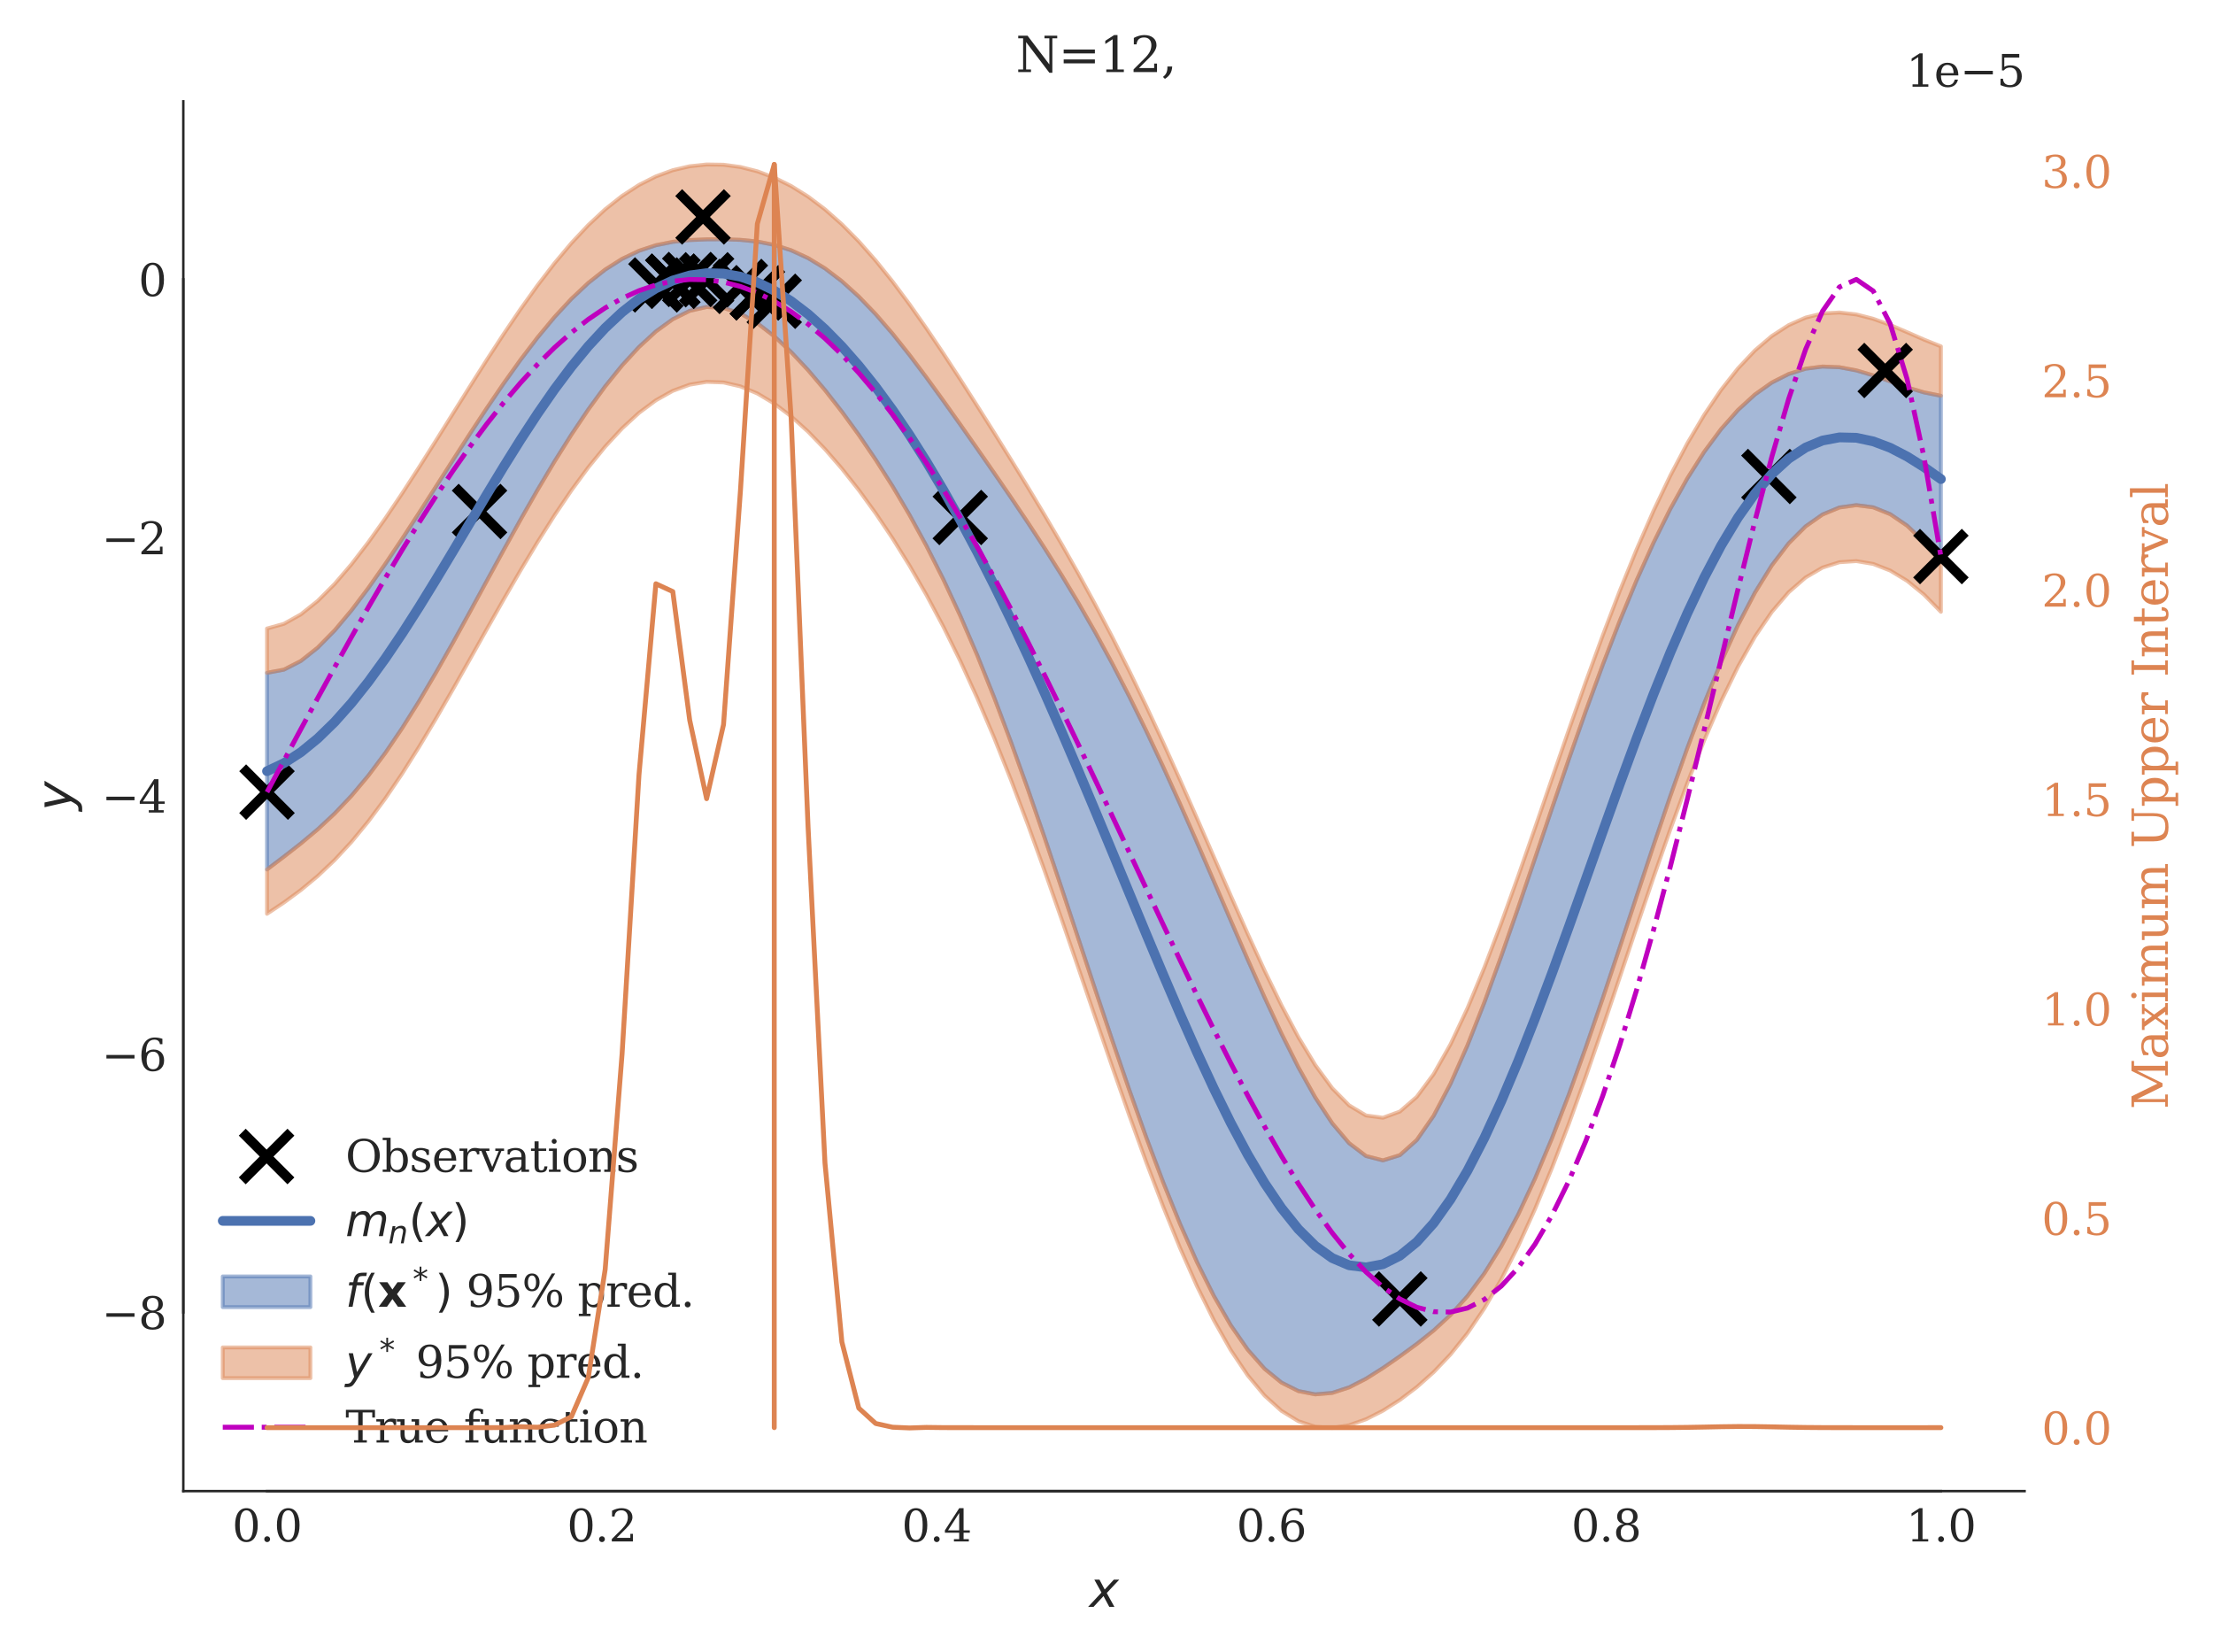 <?xml version="1.0" encoding="utf-8" standalone="no"?>
<!DOCTYPE svg PUBLIC "-//W3C//DTD SVG 1.1//EN"
  "http://www.w3.org/Graphics/SVG/1.1/DTD/svg11.dtd">
<svg xmlns:xlink="http://www.w3.org/1999/xlink" width="454.464pt" height="339.264pt" viewBox="0 0 454.464 339.264" xmlns="http://www.w3.org/2000/svg" version="1.1">
 <defs>
  <style type="text/css">*{stroke-linejoin: round; stroke-linecap: butt}</style>
 </defs>
 <g id="figure_1">
  <g id="patch_1">
   <path d="M 0 339.264 
L 454.464 339.264 
L 454.464 0 
L 0 0 
z
" style="fill: #ffffff"/>
  </g>
  <g id="axes_1">
   <g id="patch_2">
    <path d="M 37.646 306.176 
L 415.773 306.176 
L 415.773 20.798 
L 37.646 20.798 
z
" style="fill: #ffffff"/>
   </g>
   <g id="matplotlib.axis_1">
    <g id="xtick_1">
     <g id="line2d_1"/>
     <g id="text_1">
      <!-- 0.0 -->
      <g style="fill: #262626" transform="translate(47.677 316.514) scale(0.09 -0.09)">
       <defs>
        <path id="DejaVuSerif-30" d="M 2034 219 
Q 2513 219 2750 744 
Q 2988 1269 2988 2328 
Q 2988 3391 2750 3916 
Q 2513 4441 2034 4441 
Q 1556 4441 1318 3916 
Q 1081 3391 1081 2328 
Q 1081 1269 1318 744 
Q 1556 219 2034 219 
z
M 2034 -91 
Q 1275 -91 848 546 
Q 422 1184 422 2328 
Q 422 3475 848 4112 
Q 1275 4750 2034 4750 
Q 2797 4750 3222 4112 
Q 3647 3475 3647 2328 
Q 3647 1184 3222 546 
Q 2797 -91 2034 -91 
z
" transform="scale(0.016)"/>
        <path id="DejaVuSerif-2e" d="M 603 325 
Q 603 500 722 622 
Q 841 744 1019 744 
Q 1191 744 1312 622 
Q 1434 500 1434 325 
Q 1434 153 1312 31 
Q 1191 -91 1019 -91 
Q 841 -91 722 29 
Q 603 150 603 325 
z
" transform="scale(0.016)"/>
       </defs>
       <use xlink:href="#DejaVuSerif-30"/>
       <use xlink:href="#DejaVuSerif-2e" x="63.623"/>
       <use xlink:href="#DejaVuSerif-30" x="95.41"/>
      </g>
     </g>
    </g>
    <g id="xtick_2">
     <g id="line2d_2"/>
     <g id="text_2">
      <!-- 0.2 -->
      <g style="fill: #262626" transform="translate(116.428 316.514) scale(0.09 -0.09)">
       <defs>
        <path id="DejaVuSerif-32" d="M 819 3553 
L 469 3553 
L 469 4384 
Q 803 4563 1142 4656 
Q 1481 4750 1806 4750 
Q 2534 4750 2956 4397 
Q 3378 4044 3378 3438 
Q 3378 2753 2422 1800 
Q 2347 1728 2309 1691 
L 1131 513 
L 3078 513 
L 3078 1088 
L 3444 1088 
L 3444 0 
L 434 0 
L 434 341 
L 1850 1753 
Q 2319 2222 2519 2614 
Q 2719 3006 2719 3438 
Q 2719 3909 2473 4175 
Q 2228 4441 1797 4441 
Q 1350 4441 1106 4219 
Q 863 3997 819 3553 
z
" transform="scale(0.016)"/>
       </defs>
       <use xlink:href="#DejaVuSerif-30"/>
       <use xlink:href="#DejaVuSerif-2e" x="63.623"/>
       <use xlink:href="#DejaVuSerif-32" x="95.41"/>
      </g>
     </g>
    </g>
    <g id="xtick_3">
     <g id="line2d_3"/>
     <g id="text_3">
      <!-- 0.4 -->
      <g style="fill: #262626" transform="translate(185.178 316.514) scale(0.09 -0.09)">
       <defs>
        <path id="DejaVuSerif-34" d="M 2234 1581 
L 2234 4063 
L 641 1581 
L 2234 1581 
z
M 3609 0 
L 1484 0 
L 1484 331 
L 2234 331 
L 2234 1247 
L 197 1247 
L 197 1588 
L 2241 4750 
L 2859 4750 
L 2859 1581 
L 3750 1581 
L 3750 1247 
L 2859 1247 
L 2859 331 
L 3609 331 
L 3609 0 
z
" transform="scale(0.016)"/>
       </defs>
       <use xlink:href="#DejaVuSerif-30"/>
       <use xlink:href="#DejaVuSerif-2e" x="63.623"/>
       <use xlink:href="#DejaVuSerif-34" x="95.41"/>
      </g>
     </g>
    </g>
    <g id="xtick_4">
     <g id="line2d_4"/>
     <g id="text_4">
      <!-- 0.6 -->
      <g style="fill: #262626" transform="translate(253.928 316.514) scale(0.09 -0.09)">
       <defs>
        <path id="DejaVuSerif-36" d="M 2094 219 
Q 2534 219 2771 542 
Q 3009 866 3009 1472 
Q 3009 2078 2771 2401 
Q 2534 2725 2094 2725 
Q 1647 2725 1412 2412 
Q 1178 2100 1178 1509 
Q 1178 888 1415 553 
Q 1653 219 2094 219 
z
M 1075 2569 
Q 1288 2803 1556 2918 
Q 1825 3034 2163 3034 
Q 2859 3034 3264 2615 
Q 3669 2197 3669 1472 
Q 3669 763 3233 336 
Q 2797 -91 2069 -91 
Q 1278 -91 853 498 
Q 428 1088 428 2181 
Q 428 3406 931 4078 
Q 1434 4750 2350 4750 
Q 2597 4750 2869 4703 
Q 3141 4656 3425 4563 
L 3425 3794 
L 3072 3794 
Q 3034 4109 2831 4275 
Q 2628 4441 2284 4441 
Q 1678 4441 1381 3981 
Q 1084 3522 1075 2569 
z
" transform="scale(0.016)"/>
       </defs>
       <use xlink:href="#DejaVuSerif-30"/>
       <use xlink:href="#DejaVuSerif-2e" x="63.623"/>
       <use xlink:href="#DejaVuSerif-36" x="95.41"/>
      </g>
     </g>
    </g>
    <g id="xtick_5">
     <g id="line2d_5"/>
     <g id="text_5">
      <!-- 0.8 -->
      <g style="fill: #262626" transform="translate(322.679 316.514) scale(0.09 -0.09)">
       <defs>
        <path id="DejaVuSerif-38" d="M 2981 1275 
Q 2981 1775 2732 2051 
Q 2484 2328 2034 2328 
Q 1584 2328 1336 2051 
Q 1088 1775 1088 1275 
Q 1088 772 1336 495 
Q 1584 219 2034 219 
Q 2484 219 2732 495 
Q 2981 772 2981 1275 
z
M 2853 3541 
Q 2853 3966 2637 4203 
Q 2422 4441 2034 4441 
Q 1650 4441 1433 4203 
Q 1216 3966 1216 3541 
Q 1216 3113 1433 2875 
Q 1650 2638 2034 2638 
Q 2422 2638 2637 2875 
Q 2853 3113 2853 3541 
z
M 2516 2484 
Q 3047 2413 3344 2092 
Q 3641 1772 3641 1275 
Q 3641 619 3225 264 
Q 2809 -91 2034 -91 
Q 1263 -91 845 264 
Q 428 619 428 1275 
Q 428 1772 725 2092 
Q 1022 2413 1556 2484 
Q 1084 2569 832 2842 
Q 581 3116 581 3541 
Q 581 4103 968 4426 
Q 1356 4750 2034 4750 
Q 2713 4750 3100 4426 
Q 3488 4103 3488 3541 
Q 3488 3116 3236 2842 
Q 2984 2569 2516 2484 
z
" transform="scale(0.016)"/>
       </defs>
       <use xlink:href="#DejaVuSerif-30"/>
       <use xlink:href="#DejaVuSerif-2e" x="63.623"/>
       <use xlink:href="#DejaVuSerif-38" x="95.41"/>
      </g>
     </g>
    </g>
    <g id="xtick_6">
     <g id="line2d_6"/>
     <g id="text_6">
      <!-- 1.0 -->
      <g style="fill: #262626" transform="translate(391.429 316.514) scale(0.09 -0.09)">
       <defs>
        <path id="DejaVuSerif-31" d="M 909 0 
L 909 331 
L 1722 331 
L 1722 4213 
L 781 3603 
L 781 4013 
L 1919 4750 
L 2350 4750 
L 2350 331 
L 3163 331 
L 3163 0 
L 909 0 
z
" transform="scale(0.016)"/>
       </defs>
       <use xlink:href="#DejaVuSerif-31"/>
       <use xlink:href="#DejaVuSerif-2e" x="63.623"/>
       <use xlink:href="#DejaVuSerif-30" x="95.41"/>
      </g>
     </g>
    </g>
    <g id="text_7">
     <!-- $x$ -->
     <g style="fill: #262626" transform="translate(223.71 329.984) scale(0.1 -0.1)">
      <defs>
       <path id="DejaVuSans-Oblique-78" d="M 3841 3500 
L 2234 1784 
L 3219 0 
L 2559 0 
L 1819 1388 
L 531 0 
L -166 0 
L 1556 1844 
L 641 3500 
L 1300 3500 
L 1972 2234 
L 3144 3500 
L 3841 3500 
z
" transform="scale(0.016)"/>
      </defs>
      <use xlink:href="#DejaVuSans-Oblique-78" transform="translate(0 0.312)"/>
     </g>
    </g>
   </g>
   <g id="matplotlib.axis_2">
    <g id="ytick_1">
     <g id="line2d_7"/>
     <g id="text_8">
      <!-- −8 -->
      <g style="fill: #262626" transform="translate(20.878 272.901) scale(0.09 -0.09)">
       <defs>
        <path id="DejaVuSerif-2212" d="M 678 2259 
L 4684 2259 
L 4684 1753 
L 678 1753 
L 678 2259 
z
" transform="scale(0.016)"/>
       </defs>
       <use xlink:href="#DejaVuSerif-2212"/>
       <use xlink:href="#DejaVuSerif-38" x="83.789"/>
      </g>
     </g>
    </g>
    <g id="ytick_2">
     <g id="line2d_8"/>
     <g id="text_9">
      <!-- −6 -->
      <g style="fill: #262626" transform="translate(20.878 219.871) scale(0.09 -0.09)">
       <use xlink:href="#DejaVuSerif-2212"/>
       <use xlink:href="#DejaVuSerif-36" x="83.789"/>
      </g>
     </g>
    </g>
    <g id="ytick_3">
     <g id="line2d_9"/>
     <g id="text_10">
      <!-- −4 -->
      <g style="fill: #262626" transform="translate(20.878 166.84) scale(0.09 -0.09)">
       <use xlink:href="#DejaVuSerif-2212"/>
       <use xlink:href="#DejaVuSerif-34" x="83.789"/>
      </g>
     </g>
    </g>
    <g id="ytick_4">
     <g id="line2d_10"/>
     <g id="text_11">
      <!-- −2 -->
      <g style="fill: #262626" transform="translate(20.878 113.809) scale(0.09 -0.09)">
       <use xlink:href="#DejaVuSerif-2212"/>
       <use xlink:href="#DejaVuSerif-32" x="83.789"/>
      </g>
     </g>
    </g>
    <g id="ytick_5">
     <g id="line2d_11"/>
     <g id="text_12">
      <!-- 0 -->
      <g style="fill: #262626" transform="translate(28.42 60.779) scale(0.09 -0.09)">
       <use xlink:href="#DejaVuSerif-30"/>
      </g>
     </g>
    </g>
    <g id="text_13">
     <!-- $y$ -->
     <g style="fill: #262626" transform="translate(14.778 166.487) rotate(-90) scale(0.1 -0.1)">
      <defs>
       <path id="DejaVuSans-Oblique-79" d="M 1588 -325 
Q 1188 -997 936 -1164 
Q 684 -1331 294 -1331 
L -159 -1331 
L -63 -850 
L 269 -850 
Q 509 -850 678 -719 
Q 847 -588 1056 -206 
L 1234 128 
L 459 3500 
L 1069 3500 
L 1650 819 
L 3256 3500 
L 3859 3500 
L 1588 -325 
z
" transform="scale(0.016)"/>
      </defs>
      <use xlink:href="#DejaVuSans-Oblique-79" transform="translate(0 0.312)"/>
     </g>
    </g>
   </g>
   <g id="PolyCollection_1">
    <defs>
     <path id="mefd3ed1920" d="M 54.834 -201.111 
L 54.834 -160.726 
L 58.306 -163.358 
L 61.778 -166.066 
L 65.25 -168.975 
L 68.723 -172.213 
L 72.195 -175.877 
L 75.667 -180.024 
L 79.139 -184.667 
L 82.612 -189.781 
L 86.084 -195.314 
L 89.556 -201.19 
L 93.028 -207.324 
L 96.501 -213.623 
L 99.973 -219.993 
L 103.445 -226.343 
L 106.917 -232.589 
L 110.39 -238.658 
L 113.862 -244.481 
L 117.334 -250.001 
L 120.806 -255.166 
L 124.278 -259.924 
L 127.751 -264.225 
L 131.223 -268.009 
L 134.695 -271.205 
L 138.167 -273.72 
L 141.64 -275.436 
L 145.112 -276.232 
L 148.584 -276.037 
L 152.056 -274.884 
L 155.529 -272.893 
L 159.001 -270.21 
L 162.473 -266.966 
L 165.945 -263.261 
L 169.418 -259.167 
L 172.89 -254.727 
L 176.362 -249.96 
L 179.834 -244.861 
L 183.307 -239.4 
L 186.779 -233.527 
L 190.251 -227.181 
L 193.723 -220.299 
L 197.196 -212.834 
L 200.668 -204.764 
L 204.14 -196.102 
L 207.612 -186.895 
L 211.085 -177.216 
L 214.557 -167.161 
L 218.029 -156.843 
L 221.501 -146.382 
L 224.973 -135.908 
L 228.446 -125.552 
L 231.918 -115.448 
L 235.39 -105.728 
L 238.862 -96.521 
L 242.335 -87.949 
L 245.807 -80.128 
L 249.279 -73.162 
L 252.751 -67.14 
L 256.224 -62.136 
L 259.696 -58.202 
L 263.168 -55.368 
L 266.64 -53.631 
L 270.113 -52.954 
L 273.585 -53.252 
L 277.057 -54.388 
L 280.529 -56.167 
L 284.002 -58.358 
L 287.474 -60.761 
L 290.946 -63.299 
L 294.418 -66.067 
L 297.891 -69.269 
L 301.363 -73.122 
L 304.835 -77.79 
L 308.307 -83.365 
L 311.779 -89.875 
L 315.252 -97.296 
L 318.724 -105.561 
L 322.196 -114.568 
L 325.668 -124.19 
L 329.141 -134.277 
L 332.613 -144.663 
L 336.085 -155.172 
L 339.557 -165.623 
L 343.03 -175.834 
L 346.502 -185.628 
L 349.974 -194.837 
L 353.446 -203.312 
L 356.919 -210.921 
L 360.391 -217.564 
L 363.863 -223.173 
L 367.335 -227.712 
L 370.808 -231.185 
L 374.28 -233.619 
L 377.752 -235.058 
L 381.224 -235.541 
L 384.697 -235.088 
L 388.169 -233.691 
L 391.641 -231.333 
L 395.113 -228.013 
L 398.585 -223.786 
L 398.585 -258 
L 398.585 -258 
L 395.113 -258.694 
L 391.641 -259.728 
L 388.169 -260.956 
L 384.697 -262.183 
L 381.224 -263.208 
L 377.752 -263.856 
L 374.28 -264 
L 370.808 -263.555 
L 367.335 -262.471 
L 363.863 -260.715 
L 360.391 -258.261 
L 356.919 -255.085 
L 353.446 -251.165 
L 349.974 -246.479 
L 346.502 -241.02 
L 343.03 -234.787 
L 339.557 -227.799 
L 336.085 -220.092 
L 332.613 -211.717 
L 329.141 -202.75 
L 325.668 -193.282 
L 322.196 -183.424 
L 318.724 -173.305 
L 315.252 -163.073 
L 311.779 -152.892 
L 308.307 -142.948 
L 304.835 -133.448 
L 301.363 -124.629 
L 297.891 -116.765 
L 294.418 -110.17 
L 290.946 -105.176 
L 287.474 -102.072 
L 284.002 -100.999 
L 280.529 -101.892 
L 277.057 -104.53 
L 273.585 -108.626 
L 270.113 -113.902 
L 266.64 -120.108 
L 263.168 -127.028 
L 259.696 -134.469 
L 256.224 -142.261 
L 252.751 -150.253 
L 249.279 -158.312 
L 245.807 -166.323 
L 242.335 -174.19 
L 238.862 -181.836 
L 235.39 -189.203 
L 231.918 -196.252 
L 228.446 -202.965 
L 224.973 -209.34 
L 221.501 -215.391 
L 218.029 -221.15 
L 214.557 -226.657 
L 211.085 -231.961 
L 207.612 -237.117 
L 204.14 -242.171 
L 200.668 -247.161 
L 197.196 -252.104 
L 193.723 -256.986 
L 190.251 -261.767 
L 186.779 -266.378 
L 183.307 -270.737 
L 179.834 -274.76 
L 176.362 -278.373 
L 172.89 -281.519 
L 169.418 -284.158 
L 165.945 -286.275 
L 162.473 -287.873 
L 159.001 -288.985 
L 155.529 -289.669 
L 152.056 -290.015 
L 148.584 -290.135 
L 145.112 -290.117 
L 141.64 -289.97 
L 138.167 -289.608 
L 134.695 -288.909 
L 131.223 -287.765 
L 127.751 -286.109 
L 124.278 -283.91 
L 120.806 -281.165 
L 117.334 -277.898 
L 113.862 -274.147 
L 110.39 -269.965 
L 106.917 -265.414 
L 103.445 -260.557 
L 99.973 -255.462 
L 96.501 -250.194 
L 93.028 -244.817 
L 89.556 -239.394 
L 86.084 -233.987 
L 82.612 -228.664 
L 79.139 -223.493 
L 75.667 -218.56 
L 72.195 -213.962 
L 68.723 -209.823 
L 65.25 -206.292 
L 61.778 -203.543 
L 58.306 -201.763 
L 54.834 -201.111 
z
" style="stroke: #4c72b0; stroke-opacity: 0.5; stroke-width: 0.8"/>
    </defs>
    <g clip-path="url(#p0a3f5b3086)">
     <use xlink:href="#mefd3ed1920" x="0" y="339.264" style="fill: #4c72b0; fill-opacity: 0.5; stroke: #4c72b0; stroke-opacity: 0.5; stroke-width: 0.8"/>
    </g>
   </g>
   <g id="PolyCollection_2">
    <defs>
     <path id="m8cd9b656ab" d="M 54.834 -160.726 
L 54.834 -151.632 
L 58.306 -153.947 
L 61.778 -156.501 
L 65.25 -159.383 
L 68.723 -162.67 
L 72.195 -166.414 
L 75.667 -170.635 
L 79.139 -175.326 
L 82.612 -180.449 
L 86.084 -185.947 
L 89.556 -191.747 
L 93.028 -197.762 
L 96.501 -203.903 
L 99.973 -210.078 
L 103.445 -216.199 
L 106.917 -222.181 
L 110.39 -227.949 
L 113.862 -233.43 
L 117.334 -238.562 
L 120.806 -243.287 
L 124.278 -247.549 
L 127.751 -251.299 
L 131.223 -254.488 
L 134.695 -257.072 
L 138.167 -259.013 
L 141.64 -260.28 
L 145.112 -260.855 
L 148.584 -260.733 
L 152.056 -259.929 
L 155.529 -258.47 
L 159.001 -256.401 
L 162.473 -253.771 
L 165.945 -250.636 
L 169.418 -247.043 
L 172.89 -243.035 
L 176.362 -238.637 
L 179.834 -233.86 
L 183.307 -228.697 
L 186.779 -223.124 
L 190.251 -217.106 
L 193.723 -210.599 
L 197.196 -203.564 
L 200.668 -195.974 
L 204.14 -187.823 
L 207.612 -179.135 
L 211.085 -169.959 
L 214.557 -160.373 
L 218.029 -150.476 
L 221.501 -140.383 
L 224.973 -130.221 
L 228.446 -120.121 
L 231.918 -110.218 
L 235.39 -100.647 
L 238.862 -91.538 
L 242.335 -83.014 
L 245.807 -75.191 
L 249.279 -68.17 
L 252.751 -62.039 
L 256.224 -56.867 
L 259.696 -52.7 
L 263.168 -49.56 
L 266.64 -47.439 
L 270.113 -46.298 
L 273.585 -46.06 
L 277.057 -46.618 
L 280.529 -47.842 
L 284.002 -49.603 
L 287.474 -51.809 
L 290.946 -54.432 
L 294.418 -57.52 
L 297.891 -61.175 
L 301.363 -65.511 
L 304.835 -70.627 
L 308.307 -76.584 
L 311.779 -83.4 
L 315.252 -91.048 
L 318.724 -99.467 
L 322.196 -108.558 
L 325.668 -118.198 
L 329.141 -128.238 
L 332.613 -138.516 
L 336.085 -148.856 
L 339.557 -159.076 
L 343.03 -168.995 
L 346.502 -178.438 
L 349.974 -187.241 
L 353.446 -195.262 
L 356.919 -202.383 
L 360.391 -208.518 
L 363.863 -213.619 
L 367.335 -217.669 
L 370.808 -220.688 
L 374.28 -222.719 
L 377.752 -223.82 
L 381.224 -224.051 
L 384.697 -223.466 
L 388.169 -222.108 
L 391.641 -220.005 
L 395.113 -217.176 
L 398.585 -213.642 
L 398.585 -223.786 
L 398.585 -223.786 
L 395.113 -228.013 
L 391.641 -231.333 
L 388.169 -233.691 
L 384.697 -235.088 
L 381.224 -235.541 
L 377.752 -235.058 
L 374.28 -233.619 
L 370.808 -231.185 
L 367.335 -227.712 
L 363.863 -223.173 
L 360.391 -217.564 
L 356.919 -210.921 
L 353.446 -203.312 
L 349.974 -194.837 
L 346.502 -185.628 
L 343.03 -175.834 
L 339.557 -165.623 
L 336.085 -155.172 
L 332.613 -144.663 
L 329.141 -134.277 
L 325.668 -124.19 
L 322.196 -114.568 
L 318.724 -105.561 
L 315.252 -97.296 
L 311.779 -89.875 
L 308.307 -83.365 
L 304.835 -77.79 
L 301.363 -73.122 
L 297.891 -69.269 
L 294.418 -66.067 
L 290.946 -63.299 
L 287.474 -60.761 
L 284.002 -58.358 
L 280.529 -56.167 
L 277.057 -54.388 
L 273.585 -53.252 
L 270.113 -52.954 
L 266.64 -53.631 
L 263.168 -55.368 
L 259.696 -58.202 
L 256.224 -62.136 
L 252.751 -67.14 
L 249.279 -73.162 
L 245.807 -80.128 
L 242.335 -87.949 
L 238.862 -96.521 
L 235.39 -105.728 
L 231.918 -115.448 
L 228.446 -125.552 
L 224.973 -135.908 
L 221.501 -146.382 
L 218.029 -156.843 
L 214.557 -167.161 
L 211.085 -177.216 
L 207.612 -186.895 
L 204.14 -196.102 
L 200.668 -204.764 
L 197.196 -212.834 
L 193.723 -220.299 
L 190.251 -227.181 
L 186.779 -233.527 
L 183.307 -239.4 
L 179.834 -244.861 
L 176.362 -249.96 
L 172.89 -254.727 
L 169.418 -259.167 
L 165.945 -263.261 
L 162.473 -266.966 
L 159.001 -270.21 
L 155.529 -272.893 
L 152.056 -274.884 
L 148.584 -276.037 
L 145.112 -276.232 
L 141.64 -275.436 
L 138.167 -273.72 
L 134.695 -271.205 
L 131.223 -268.009 
L 127.751 -264.225 
L 124.278 -259.924 
L 120.806 -255.166 
L 117.334 -250.001 
L 113.862 -244.481 
L 110.39 -238.658 
L 106.917 -232.589 
L 103.445 -226.343 
L 99.973 -219.993 
L 96.501 -213.623 
L 93.028 -207.324 
L 89.556 -201.19 
L 86.084 -195.314 
L 82.612 -189.781 
L 79.139 -184.667 
L 75.667 -180.024 
L 72.195 -175.877 
L 68.723 -172.213 
L 65.25 -168.975 
L 61.778 -166.066 
L 58.306 -163.358 
L 54.834 -160.726 
z
" style="stroke: #dd8452; stroke-opacity: 0.5; stroke-width: 0.8"/>
    </defs>
    <g clip-path="url(#p0a3f5b3086)">
     <use xlink:href="#m8cd9b656ab" x="0" y="339.264" style="fill: #dd8452; fill-opacity: 0.5; stroke: #dd8452; stroke-opacity: 0.5; stroke-width: 0.8"/>
    </g>
   </g>
   <g id="PolyCollection_3">
    <defs>
     <path id="m0cccc63cbd" d="M 54.834 -210.205 
L 54.834 -201.111 
L 58.306 -201.763 
L 61.778 -203.543 
L 65.25 -206.292 
L 68.723 -209.823 
L 72.195 -213.962 
L 75.667 -218.56 
L 79.139 -223.493 
L 82.612 -228.664 
L 86.084 -233.987 
L 89.556 -239.394 
L 93.028 -244.817 
L 96.501 -250.194 
L 99.973 -255.462 
L 103.445 -260.557 
L 106.917 -265.414 
L 110.39 -269.965 
L 113.862 -274.147 
L 117.334 -277.898 
L 120.806 -281.165 
L 124.278 -283.91 
L 127.751 -286.109 
L 131.223 -287.765 
L 134.695 -288.909 
L 138.167 -289.608 
L 141.64 -289.97 
L 145.112 -290.117 
L 148.584 -290.135 
L 152.056 -290.015 
L 155.529 -289.669 
L 159.001 -288.985 
L 162.473 -287.873 
L 165.945 -286.275 
L 169.418 -284.158 
L 172.89 -281.519 
L 176.362 -278.373 
L 179.834 -274.76 
L 183.307 -270.737 
L 186.779 -266.378 
L 190.251 -261.767 
L 193.723 -256.986 
L 197.196 -252.104 
L 200.668 -247.161 
L 204.14 -242.171 
L 207.612 -237.117 
L 211.085 -231.961 
L 214.557 -226.657 
L 218.029 -221.15 
L 221.501 -215.391 
L 224.973 -209.34 
L 228.446 -202.965 
L 231.918 -196.252 
L 235.39 -189.203 
L 238.862 -181.836 
L 242.335 -174.19 
L 245.807 -166.323 
L 249.279 -158.312 
L 252.751 -150.253 
L 256.224 -142.261 
L 259.696 -134.469 
L 263.168 -127.028 
L 266.64 -120.108 
L 270.113 -113.902 
L 273.585 -108.626 
L 277.057 -104.53 
L 280.529 -101.892 
L 284.002 -100.999 
L 287.474 -102.072 
L 290.946 -105.176 
L 294.418 -110.17 
L 297.891 -116.765 
L 301.363 -124.629 
L 304.835 -133.448 
L 308.307 -142.948 
L 311.779 -152.892 
L 315.252 -163.073 
L 318.724 -173.305 
L 322.196 -183.424 
L 325.668 -193.282 
L 329.141 -202.75 
L 332.613 -211.717 
L 336.085 -220.092 
L 339.557 -227.799 
L 343.03 -234.787 
L 346.502 -241.02 
L 349.974 -246.479 
L 353.446 -251.165 
L 356.919 -255.085 
L 360.391 -258.261 
L 363.863 -260.715 
L 367.335 -262.471 
L 370.808 -263.555 
L 374.28 -264 
L 377.752 -263.856 
L 381.224 -263.208 
L 384.697 -262.183 
L 388.169 -260.956 
L 391.641 -259.728 
L 395.113 -258.694 
L 398.585 -258 
L 398.585 -268.144 
L 398.585 -268.144 
L 395.113 -269.532 
L 391.641 -271.056 
L 388.169 -272.539 
L 384.697 -273.805 
L 381.224 -274.699 
L 377.752 -275.095 
L 374.28 -274.9 
L 370.808 -274.052 
L 367.335 -272.514 
L 363.863 -270.269 
L 360.391 -267.307 
L 356.919 -263.623 
L 353.446 -259.214 
L 349.974 -254.075 
L 346.502 -248.21 
L 343.03 -241.626 
L 339.557 -234.347 
L 336.085 -226.408 
L 332.613 -217.864 
L 329.141 -208.789 
L 325.668 -199.275 
L 322.196 -189.434 
L 318.724 -179.399 
L 315.252 -169.32 
L 311.779 -159.367 
L 308.307 -149.728 
L 304.835 -140.61 
L 301.363 -132.24 
L 297.891 -124.859 
L 294.418 -118.716 
L 290.946 -114.043 
L 287.474 -111.024 
L 284.002 -109.754 
L 280.529 -110.217 
L 277.057 -112.299 
L 273.585 -115.818 
L 270.113 -120.558 
L 266.64 -126.3 
L 263.168 -132.837 
L 259.696 -139.972 
L 256.224 -147.531 
L 252.751 -155.354 
L 249.279 -163.304 
L 245.807 -171.261 
L 242.335 -179.125 
L 238.862 -186.819 
L 235.39 -194.284 
L 231.918 -201.482 
L 228.446 -208.396 
L 224.973 -215.027 
L 221.501 -221.39 
L 218.029 -227.517 
L 214.557 -233.445 
L 211.085 -239.219 
L 207.612 -244.877 
L 204.14 -250.45 
L 200.668 -255.952 
L 197.196 -261.374 
L 193.723 -266.686 
L 190.251 -271.842 
L 186.779 -276.78 
L 183.307 -281.44 
L 179.834 -285.761 
L 176.362 -289.697 
L 172.89 -293.211 
L 169.418 -296.282 
L 165.945 -298.9 
L 162.473 -301.068 
L 159.001 -302.794 
L 155.529 -304.091 
L 152.056 -304.971 
L 148.584 -305.439 
L 145.112 -305.494 
L 141.64 -305.125 
L 138.167 -304.315 
L 134.695 -303.042 
L 131.223 -301.287 
L 127.751 -299.035 
L 124.278 -296.285 
L 120.806 -293.044 
L 117.334 -289.337 
L 113.862 -285.198 
L 110.39 -280.674 
L 106.917 -275.822 
L 103.445 -270.701 
L 99.973 -265.376 
L 96.501 -259.914 
L 93.028 -254.379 
L 89.556 -248.837 
L 86.084 -243.354 
L 82.612 -237.996 
L 79.139 -232.835 
L 75.667 -227.949 
L 72.195 -223.425 
L 68.723 -219.366 
L 65.25 -215.884 
L 61.778 -213.109 
L 58.306 -211.173 
L 54.834 -210.205 
z
" style="stroke: #dd8452; stroke-opacity: 0.5; stroke-width: 0.8"/>
    </defs>
    <g clip-path="url(#p0a3f5b3086)">
     <use xlink:href="#m0cccc63cbd" x="0" y="339.264" style="fill: #dd8452; fill-opacity: 0.5; stroke: #dd8452; stroke-opacity: 0.5; stroke-width: 0.8"/>
    </g>
   </g>
   <g id="line2d_12">
    <defs>
     <path id="m08a0b9a86a" d="M -5 5 
L 5 -5 
M -5 -5 
L 5 5 
" style="stroke: #000000; stroke-width: 2"/>
    </defs>
    <g clip-path="url(#p0a3f5b3086)">
     <use xlink:href="#m08a0b9a86a" x="98.48" y="105.028" style="stroke: #000000; stroke-width: 2"/>
     <use xlink:href="#m08a0b9a86a" x="387.145" y="76.077" style="stroke: #000000; stroke-width: 2"/>
     <use xlink:href="#m08a0b9a86a" x="144.373" y="44.542" style="stroke: #000000; stroke-width: 2"/>
     <use xlink:href="#m08a0b9a86a" x="363.26" y="97.84" style="stroke: #000000; stroke-width: 2"/>
     <use xlink:href="#m08a0b9a86a" x="197.196" y="106.257" style="stroke: #000000; stroke-width: 2"/>
     <use xlink:href="#m08a0b9a86a" x="287.474" y="266.723" style="stroke: #000000; stroke-width: 2"/>
     <use xlink:href="#m08a0b9a86a" x="152.056" y="58.817" style="stroke: #000000; stroke-width: 2"/>
     <use xlink:href="#m08a0b9a86a" x="155.529" y="60.13" style="stroke: #000000; stroke-width: 2"/>
     <use xlink:href="#m08a0b9a86a" x="54.834" y="162.647" style="stroke: #000000; stroke-width: 2"/>
     <use xlink:href="#m08a0b9a86a" x="398.585" y="114.28" style="stroke: #000000; stroke-width: 2"/>
     <use xlink:href="#m08a0b9a86a" x="141.64" y="57.386" style="stroke: #000000; stroke-width: 2"/>
     <use xlink:href="#m08a0b9a86a" x="145.112" y="57.445" style="stroke: #000000; stroke-width: 2"/>
     <use xlink:href="#m08a0b9a86a" x="155.529" y="60.13" style="stroke: #000000; stroke-width: 2"/>
     <use xlink:href="#m08a0b9a86a" x="138.167" y="57.742" style="stroke: #000000; stroke-width: 2"/>
     <use xlink:href="#m08a0b9a86a" x="138.167" y="57.742" style="stroke: #000000; stroke-width: 2"/>
     <use xlink:href="#m08a0b9a86a" x="159.001" y="61.859" style="stroke: #000000; stroke-width: 2"/>
     <use xlink:href="#m08a0b9a86a" x="134.695" y="58.51" style="stroke: #000000; stroke-width: 2"/>
    </g>
   </g>
   <g id="line2d_13">
    <path d="M 54.834 158.345 
L 58.306 156.704 
L 61.778 154.459 
L 65.25 151.63 
L 68.723 148.246 
L 72.195 144.344 
L 75.667 139.972 
L 79.139 135.184 
L 82.612 130.041 
L 86.084 124.613 
L 89.556 118.972 
L 93.028 113.193 
L 96.501 107.356 
L 99.973 101.537 
L 103.445 95.814 
L 106.917 90.262 
L 110.39 84.953 
L 113.862 79.95 
L 117.334 75.315 
L 120.806 71.099 
L 124.278 67.347 
L 127.751 64.097 
L 131.223 61.377 
L 134.695 59.207 
L 138.167 57.6 
L 141.64 56.561 
L 145.112 56.09 
L 148.584 56.178 
L 152.056 56.814 
L 155.529 57.983 
L 159.001 59.667 
L 162.473 61.844 
L 165.945 64.496 
L 169.418 67.602 
L 172.89 71.141 
L 176.362 75.097 
L 179.834 79.453 
L 183.307 84.196 
L 186.779 89.312 
L 190.251 94.79 
L 193.723 100.621 
L 197.196 106.795 
L 200.668 113.301 
L 204.14 120.127 
L 207.612 127.258 
L 211.085 134.675 
L 214.557 142.355 
L 218.029 150.268 
L 221.501 158.377 
L 224.973 166.64 
L 228.446 175.005 
L 231.918 183.414 
L 235.39 191.798 
L 238.862 200.086 
L 242.335 208.194 
L 245.807 216.038 
L 249.279 223.527 
L 252.751 230.567 
L 256.224 237.065 
L 259.696 242.928 
L 263.168 248.066 
L 266.64 252.394 
L 270.113 255.836 
L 273.585 258.325 
L 277.057 259.805 
L 280.529 260.234 
L 284.002 259.586 
L 287.474 257.847 
L 290.946 255.026 
L 294.418 251.146 
L 297.891 246.247 
L 301.363 240.388 
L 304.835 233.645 
L 308.307 226.108 
L 311.779 217.88 
L 315.252 209.08 
L 318.724 199.831 
L 322.196 190.268 
L 325.668 180.528 
L 329.141 170.75 
L 332.613 161.074 
L 336.085 151.632 
L 339.557 142.553 
L 343.03 133.953 
L 346.502 125.94 
L 349.974 118.606 
L 353.446 112.026 
L 356.919 106.261 
L 360.391 101.351 
L 363.863 97.32 
L 367.335 94.172 
L 370.808 91.894 
L 374.28 90.454 
L 377.752 89.807 
L 381.224 89.889 
L 384.697 90.629 
L 388.169 91.941 
L 391.641 93.733 
L 395.113 95.91 
L 398.585 98.371 
" clip-path="url(#p0a3f5b3086)" style="fill: none; stroke: #4c72b0; stroke-width: 2; stroke-linecap: round"/>
   </g>
   <g id="line2d_14">
    <path d="M 54.834 162.647 
L 58.306 156.176 
L 61.778 149.73 
L 65.25 143.331 
L 68.723 137.004 
L 72.195 130.772 
L 75.667 124.659 
L 79.139 118.688 
L 82.612 112.88 
L 86.084 107.259 
L 89.556 101.844 
L 93.028 96.658 
L 96.501 91.719 
L 99.973 87.048 
L 103.445 82.662 
L 106.917 78.578 
L 110.39 74.813 
L 113.862 71.381 
L 117.334 68.298 
L 120.806 65.576 
L 124.278 63.226 
L 127.751 61.259 
L 131.223 59.685 
L 134.695 58.51 
L 138.167 57.742 
L 141.64 57.386 
L 145.112 57.445 
L 148.584 57.922 
L 152.056 58.817 
L 155.529 60.13 
L 159.001 61.859 
L 162.473 64 
L 165.945 66.548 
L 169.418 69.497 
L 172.89 72.839 
L 176.362 76.565 
L 179.834 80.663 
L 183.307 85.121 
L 186.779 89.925 
L 190.251 95.061 
L 193.723 100.511 
L 197.196 106.257 
L 200.668 112.281 
L 204.14 118.56 
L 207.612 125.074 
L 211.085 131.797 
L 214.557 138.705 
L 218.029 145.772 
L 221.501 152.969 
L 224.973 160.267 
L 228.446 167.635 
L 231.918 175.041 
L 235.39 182.453 
L 238.862 189.833 
L 242.335 197.147 
L 245.807 204.355 
L 249.279 211.418 
L 252.751 218.296 
L 256.224 224.945 
L 259.696 231.321 
L 263.168 237.379 
L 266.64 243.071 
L 270.113 248.349 
L 273.585 253.162 
L 277.057 257.459 
L 280.529 261.187 
L 284.002 264.293 
L 287.474 266.723 
L 290.946 268.421 
L 294.418 269.334 
L 297.891 269.407 
L 301.363 268.588 
L 304.835 266.827 
L 308.307 264.077 
L 311.779 260.296 
L 315.252 255.448 
L 318.724 249.505 
L 322.196 242.451 
L 325.668 234.281 
L 329.141 225.008 
L 332.613 214.663 
L 336.085 203.302 
L 339.557 191.007 
L 343.03 177.894 
L 346.502 164.116 
L 349.974 149.868 
L 353.446 135.391 
L 356.919 120.979 
L 360.391 106.979 
L 363.863 93.792 
L 367.335 81.873 
L 370.808 71.725 
L 374.28 63.888 
L 377.752 58.92 
L 381.224 57.374 
L 384.697 59.758 
L 388.169 66.489 
L 391.641 77.838 
L 395.113 93.852 
L 398.585 114.28 
" clip-path="url(#p0a3f5b3086)" style="fill: none; stroke-dasharray: 6.4,1.6,1,1.6; stroke-dashoffset: 0; stroke: #bf00bf"/>
   </g>
   <g id="patch_3">
    <path d="M 37.646 269.482 
L 37.646 57.359 
" style="fill: none; stroke: #262626; stroke-width: 0.5; stroke-linejoin: miter; stroke-linecap: square"/>
   </g>
   <g id="patch_4">
    <path d="M 54.834 306.176 
L 398.585 306.176 
" style="fill: none; stroke: #262626; stroke-width: 0.5; stroke-linejoin: miter; stroke-linecap: square"/>
   </g>
   <g id="text_14">
    <!-- N=12,  -->
    <g style="fill: #262626" transform="translate(208.604 14.798) scale(0.1 -0.1)">
     <defs>
      <path id="DejaVuSerif-4e" d="M 313 0 
L 313 331 
L 941 331 
L 941 4331 
L 313 4331 
L 313 4666 
L 1509 4666 
L 4306 984 
L 4306 4331 
L 3681 4331 
L 3681 4666 
L 5319 4666 
L 5319 4331 
L 4691 4331 
L 4691 -91 
L 4313 -91 
L 1325 3841 
L 1325 331 
L 1953 331 
L 1953 0 
L 313 0 
z
" transform="scale(0.016)"/>
      <path id="DejaVuSerif-3d" d="M 678 2894 
L 4684 2894 
L 4684 2394 
L 678 2394 
L 678 2894 
z
M 678 1619 
L 4684 1619 
L 4684 1119 
L 678 1119 
L 678 1619 
z
" transform="scale(0.016)"/>
      <path id="DejaVuSerif-2c" d="M 231 -622 
Q 525 -406 662 -114 
Q 800 178 800 594 
L 800 709 
L 1416 709 
Q 1391 175 1164 -208 
Q 938 -591 481 -872 
L 231 -622 
z
" transform="scale(0.016)"/>
      <path id="DejaVuSerif-20" transform="scale(0.016)"/>
     </defs>
     <use xlink:href="#DejaVuSerif-4e"/>
     <use xlink:href="#DejaVuSerif-3d" x="87.5"/>
     <use xlink:href="#DejaVuSerif-31" x="171.289"/>
     <use xlink:href="#DejaVuSerif-32" x="234.912"/>
     <use xlink:href="#DejaVuSerif-2c" x="298.535"/>
     <use xlink:href="#DejaVuSerif-20" x="330.322"/>
    </g>
   </g>
   <g id="legend_1">
    <g id="line2d_15">
     <g>
      <use xlink:href="#m08a0b9a86a" x="54.746" y="237.473" style="stroke: #000000; stroke-width: 2"/>
     </g>
    </g>
    <g id="text_15">
     <!-- Observations -->
     <g style="fill: #262626" transform="translate(70.946 240.623) scale(0.09 -0.09)">
      <defs>
       <path id="DejaVuSerif-4f" d="M 2625 244 
Q 3391 244 3781 770 
Q 4172 1297 4172 2328 
Q 4172 3363 3781 3889 
Q 3391 4416 2625 4416 
Q 1856 4416 1465 3889 
Q 1075 3363 1075 2328 
Q 1075 1297 1465 770 
Q 1856 244 2625 244 
z
M 2625 -91 
Q 2150 -91 1751 65 
Q 1353 222 1050 525 
Q 700 875 529 1319 
Q 359 1763 359 2328 
Q 359 2894 529 3339 
Q 700 3784 1050 4134 
Q 1356 4441 1750 4595 
Q 2144 4750 2625 4750 
Q 3641 4750 4266 4084 
Q 4891 3419 4891 2328 
Q 4891 1769 4719 1320 
Q 4547 872 4197 525 
Q 3891 219 3497 64 
Q 3103 -91 2625 -91 
z
" transform="scale(0.016)"/>
       <path id="DejaVuSerif-62" d="M 738 331 
L 738 4531 
L 184 4531 
L 184 4863 
L 1313 4863 
L 1313 2803 
Q 1481 3116 1742 3264 
Q 2003 3413 2388 3413 
Q 3000 3413 3387 2928 
Q 3775 2444 3775 1663 
Q 3775 881 3387 395 
Q 3000 -91 2388 -91 
Q 2003 -91 1742 57 
Q 1481 206 1313 519 
L 1313 0 
L 184 0 
L 184 331 
L 738 331 
z
M 1313 1497 
Q 1313 897 1542 583 
Q 1772 269 2209 269 
Q 2650 269 2876 622 
Q 3103 975 3103 1663 
Q 3103 2353 2876 2703 
Q 2650 3053 2209 3053 
Q 1772 3053 1542 2737 
Q 1313 2422 1313 1825 
L 1313 1497 
z
" transform="scale(0.016)"/>
       <path id="DejaVuSerif-73" d="M 359 184 
L 359 959 
L 691 959 
Q 703 588 923 403 
Q 1144 219 1575 219 
Q 1963 219 2166 364 
Q 2369 509 2369 788 
Q 2369 1006 2220 1140 
Q 2072 1275 1594 1428 
L 1178 1569 
Q 750 1706 558 1912 
Q 366 2119 366 2438 
Q 366 2894 700 3153 
Q 1034 3413 1625 3413 
Q 1888 3413 2178 3344 
Q 2469 3275 2778 3144 
L 2778 2419 
L 2447 2419 
Q 2434 2741 2221 2922 
Q 2009 3103 1644 3103 
Q 1281 3103 1095 2975 
Q 909 2847 909 2591 
Q 909 2381 1050 2254 
Q 1191 2128 1613 1997 
L 2069 1856 
Q 2541 1709 2748 1489 
Q 2956 1269 2956 922 
Q 2956 450 2595 179 
Q 2234 -91 1600 -91 
Q 1278 -91 972 -22 
Q 666 47 359 184 
z
" transform="scale(0.016)"/>
       <path id="DejaVuSerif-65" d="M 3469 1600 
L 991 1600 
L 991 1575 
Q 991 903 1244 561 
Q 1497 219 1991 219 
Q 2369 219 2611 417 
Q 2853 616 2950 1006 
L 3413 1006 
Q 3275 459 2904 184 
Q 2534 -91 1931 -91 
Q 1203 -91 761 389 
Q 319 869 319 1663 
Q 319 2450 753 2931 
Q 1188 3413 1894 3413 
Q 2647 3413 3050 2948 
Q 3453 2484 3469 1600 
z
M 2791 1931 
Q 2772 2513 2545 2808 
Q 2319 3103 1894 3103 
Q 1497 3103 1269 2806 
Q 1041 2509 991 1931 
L 2791 1931 
z
" transform="scale(0.016)"/>
       <path id="DejaVuSerif-72" d="M 3059 3328 
L 3059 2497 
L 2728 2497 
Q 2713 2744 2591 2866 
Q 2469 2988 2234 2988 
Q 1809 2988 1582 2694 
Q 1356 2400 1356 1850 
L 1356 331 
L 2022 331 
L 2022 0 
L 263 0 
L 263 331 
L 781 331 
L 781 2994 
L 231 2994 
L 231 3322 
L 1356 3322 
L 1356 2731 
Q 1525 3078 1790 3245 
Q 2056 3413 2438 3413 
Q 2578 3413 2733 3391 
Q 2888 3369 3059 3328 
z
" transform="scale(0.016)"/>
       <path id="DejaVuSerif-76" d="M 1581 0 
L 359 2988 
L -19 2988 
L -19 3322 
L 1509 3322 
L 1509 2988 
L 978 2988 
L 1913 703 
L 2847 2988 
L 2350 2988 
L 2350 3322 
L 3597 3322 
L 3597 2988 
L 3225 2988 
L 2003 0 
L 1581 0 
z
" transform="scale(0.016)"/>
       <path id="DejaVuSerif-61" d="M 2547 1044 
L 2547 1747 
L 1806 1747 
Q 1378 1747 1168 1562 
Q 959 1378 959 997 
Q 959 650 1171 447 
Q 1384 244 1747 244 
Q 2106 244 2326 466 
Q 2547 688 2547 1044 
z
M 3122 2075 
L 3122 331 
L 3634 331 
L 3634 0 
L 2547 0 
L 2547 359 
Q 2356 128 2106 18 
Q 1856 -91 1522 -91 
Q 969 -91 644 203 
Q 319 497 319 997 
Q 319 1513 691 1797 
Q 1063 2081 1741 2081 
L 2547 2081 
L 2547 2309 
Q 2547 2688 2317 2895 
Q 2088 3103 1672 3103 
Q 1328 3103 1125 2947 
Q 922 2791 872 2484 
L 575 2484 
L 575 3156 
Q 875 3284 1158 3348 
Q 1441 3413 1709 3413 
Q 2400 3413 2761 3070 
Q 3122 2728 3122 2075 
z
" transform="scale(0.016)"/>
       <path id="DejaVuSerif-74" d="M 691 2988 
L 184 2988 
L 184 3322 
L 691 3322 
L 691 4353 
L 1269 4353 
L 1269 3322 
L 2350 3322 
L 2350 2988 
L 1269 2988 
L 1269 878 
Q 1269 456 1350 337 
Q 1431 219 1650 219 
Q 1875 219 1978 351 
Q 2081 484 2088 781 
L 2522 781 
Q 2497 328 2275 118 
Q 2053 -91 1600 -91 
Q 1103 -91 897 129 
Q 691 350 691 878 
L 691 2988 
z
" transform="scale(0.016)"/>
       <path id="DejaVuSerif-69" d="M 622 4353 
Q 622 4497 726 4603 
Q 831 4709 978 4709 
Q 1122 4709 1226 4603 
Q 1331 4497 1331 4353 
Q 1331 4206 1228 4103 
Q 1125 4000 978 4000 
Q 831 4000 726 4103 
Q 622 4206 622 4353 
z
M 1356 331 
L 1900 331 
L 1900 0 
L 231 0 
L 231 331 
L 781 331 
L 781 2988 
L 231 2988 
L 231 3322 
L 1356 3322 
L 1356 331 
z
" transform="scale(0.016)"/>
       <path id="DejaVuSerif-6f" d="M 1925 219 
Q 2388 219 2623 584 
Q 2859 950 2859 1663 
Q 2859 2375 2623 2739 
Q 2388 3103 1925 3103 
Q 1463 3103 1227 2739 
Q 991 2375 991 1663 
Q 991 950 1228 584 
Q 1466 219 1925 219 
z
M 1925 -91 
Q 1200 -91 759 389 
Q 319 869 319 1663 
Q 319 2456 758 2934 
Q 1197 3413 1925 3413 
Q 2653 3413 3092 2934 
Q 3531 2456 3531 1663 
Q 3531 869 3092 389 
Q 2653 -91 1925 -91 
z
" transform="scale(0.016)"/>
       <path id="DejaVuSerif-6e" d="M 263 0 
L 263 331 
L 781 331 
L 781 2988 
L 231 2988 
L 231 3322 
L 1356 3322 
L 1356 2731 
Q 1516 3069 1770 3241 
Q 2025 3413 2363 3413 
Q 2913 3413 3172 3097 
Q 3431 2781 3431 2113 
L 3431 331 
L 3944 331 
L 3944 0 
L 2356 0 
L 2356 331 
L 2853 331 
L 2853 1931 
Q 2853 2541 2703 2767 
Q 2553 2994 2175 2994 
Q 1775 2994 1565 2701 
Q 1356 2409 1356 1850 
L 1356 331 
L 1856 331 
L 1856 0 
L 263 0 
z
" transform="scale(0.016)"/>
      </defs>
      <use xlink:href="#DejaVuSerif-4f"/>
      <use xlink:href="#DejaVuSerif-62" x="81.982"/>
      <use xlink:href="#DejaVuSerif-73" x="145.996"/>
      <use xlink:href="#DejaVuSerif-65" x="197.314"/>
      <use xlink:href="#DejaVuSerif-72" x="256.494"/>
      <use xlink:href="#DejaVuSerif-76" x="304.297"/>
      <use xlink:href="#DejaVuSerif-61" x="360.791"/>
      <use xlink:href="#DejaVuSerif-74" x="420.41"/>
      <use xlink:href="#DejaVuSerif-69" x="460.596"/>
      <use xlink:href="#DejaVuSerif-6f" x="492.578"/>
      <use xlink:href="#DejaVuSerif-6e" x="552.783"/>
      <use xlink:href="#DejaVuSerif-73" x="617.188"/>
     </g>
    </g>
    <g id="line2d_16">
     <path d="M 45.746 250.684 
L 54.746 250.684 
L 63.746 250.684 
" style="fill: none; stroke: #4c72b0; stroke-width: 2; stroke-linecap: round"/>
    </g>
    <g id="text_16">
     <!-- $m_n(x)$ -->
     <g style="fill: #262626" transform="translate(70.946 253.834) scale(0.09 -0.09)">
      <defs>
       <path id="DejaVuSans-Oblique-6d" d="M 5747 2113 
L 5338 0 
L 4763 0 
L 5166 2094 
Q 5191 2228 5203 2325 
Q 5216 2422 5216 2491 
Q 5216 2772 5059 2928 
Q 4903 3084 4622 3084 
Q 4203 3084 3875 2770 
Q 3547 2456 3450 1953 
L 3066 0 
L 2491 0 
L 2900 2094 
Q 2925 2209 2937 2307 
Q 2950 2406 2950 2484 
Q 2950 2769 2794 2926 
Q 2638 3084 2363 3084 
Q 1938 3084 1609 2770 
Q 1281 2456 1184 1953 
L 800 0 
L 225 0 
L 909 3500 
L 1484 3500 
L 1375 2956 
Q 1609 3263 1923 3423 
Q 2238 3584 2597 3584 
Q 2978 3584 3223 3384 
Q 3469 3184 3519 2828 
Q 3781 3197 4126 3390 
Q 4472 3584 4856 3584 
Q 5306 3584 5551 3325 
Q 5797 3066 5797 2591 
Q 5797 2488 5784 2364 
Q 5772 2241 5747 2113 
z
" transform="scale(0.016)"/>
       <path id="DejaVuSans-Oblique-6e" d="M 3566 2113 
L 3156 0 
L 2578 0 
L 2988 2091 
Q 3016 2238 3031 2350 
Q 3047 2463 3047 2528 
Q 3047 2791 2881 2937 
Q 2716 3084 2419 3084 
Q 1956 3084 1622 2776 
Q 1288 2469 1184 1941 
L 800 0 
L 225 0 
L 903 3500 
L 1478 3500 
L 1363 2950 
Q 1603 3253 1940 3418 
Q 2278 3584 2650 3584 
Q 3113 3584 3367 3334 
Q 3622 3084 3622 2631 
Q 3622 2519 3608 2391 
Q 3594 2263 3566 2113 
z
" transform="scale(0.016)"/>
       <path id="DejaVuSans-28" d="M 1984 4856 
Q 1566 4138 1362 3434 
Q 1159 2731 1159 2009 
Q 1159 1288 1364 580 
Q 1569 -128 1984 -844 
L 1484 -844 
Q 1016 -109 783 600 
Q 550 1309 550 2009 
Q 550 2706 781 3412 
Q 1013 4119 1484 4856 
L 1984 4856 
z
" transform="scale(0.016)"/>
       <path id="DejaVuSans-29" d="M 513 4856 
L 1013 4856 
Q 1481 4119 1714 3412 
Q 1947 2706 1947 2009 
Q 1947 1309 1714 600 
Q 1481 -109 1013 -844 
L 513 -844 
Q 928 -128 1133 580 
Q 1338 1288 1338 2009 
Q 1338 2731 1133 3434 
Q 928 4138 513 4856 
z
" transform="scale(0.016)"/>
      </defs>
      <use xlink:href="#DejaVuSans-Oblique-6d" transform="translate(0 0.125)"/>
      <use xlink:href="#DejaVuSans-Oblique-6e" transform="translate(97.412 -16.281) scale(0.7)"/>
      <use xlink:href="#DejaVuSans-28" transform="translate(144.512 0.125)"/>
      <use xlink:href="#DejaVuSans-Oblique-78" transform="translate(183.525 0.125)"/>
      <use xlink:href="#DejaVuSans-29" transform="translate(242.705 0.125)"/>
     </g>
    </g>
    <g id="patch_5">
     <path d="M 45.746 268.395 
L 63.746 268.395 
L 63.746 262.095 
L 45.746 262.095 
z
" style="fill: #4c72b0; fill-opacity: 0.5; stroke: #4c72b0; stroke-opacity: 0.5; stroke-width: 0.8; stroke-linejoin: miter"/>
    </g>
    <g id="text_17">
     <!-- $f(\mathbf{x}^*)$ 95% pred. -->
     <g style="fill: #262626" transform="translate(70.946 268.395) scale(0.09 -0.09)">
      <defs>
       <path id="DejaVuSans-Oblique-66" d="M 3059 4863 
L 2969 4384 
L 2419 4384 
Q 2106 4384 1964 4261 
Q 1822 4138 1753 3809 
L 1691 3500 
L 2638 3500 
L 2553 3053 
L 1606 3053 
L 1013 0 
L 434 0 
L 1031 3053 
L 481 3053 
L 563 3500 
L 1113 3500 
L 1159 3744 
Q 1278 4363 1576 4613 
Q 1875 4863 2516 4863 
L 3059 4863 
z
" transform="scale(0.016)"/>
       <path id="DejaVuSans-Bold-78" d="M 1422 1791 
L 159 3500 
L 1344 3500 
L 2059 2463 
L 2784 3500 
L 3969 3500 
L 2706 1797 
L 4031 0 
L 2847 0 
L 2059 1106 
L 1281 0 
L 97 0 
L 1422 1791 
z
" transform="scale(0.016)"/>
       <path id="DejaVuSans-2a" d="M 3009 3897 
L 1888 3291 
L 3009 2681 
L 2828 2375 
L 1778 3009 
L 1778 1831 
L 1422 1831 
L 1422 3009 
L 372 2375 
L 191 2681 
L 1313 3291 
L 191 3897 
L 372 4206 
L 1422 3572 
L 1422 4750 
L 1778 4750 
L 1778 3572 
L 2828 4206 
L 3009 3897 
z
" transform="scale(0.016)"/>
       <path id="DejaVuSerif-39" d="M 2994 2091 
Q 2784 1856 2512 1740 
Q 2241 1625 1900 1625 
Q 1206 1625 804 2044 
Q 403 2463 403 3188 
Q 403 3897 839 4323 
Q 1275 4750 2003 4750 
Q 2794 4750 3217 4161 
Q 3641 3572 3641 2478 
Q 3641 1253 3137 581 
Q 2634 -91 1722 -91 
Q 1475 -91 1203 -44 
Q 931 3 647 97 
L 647 872 
L 997 872 
Q 1038 556 1241 387 
Q 1444 219 1784 219 
Q 2391 219 2687 676 
Q 2984 1134 2994 2091 
z
M 1978 4441 
Q 1534 4441 1298 4117 
Q 1063 3794 1063 3188 
Q 1063 2581 1298 2256 
Q 1534 1931 1978 1931 
Q 2422 1931 2658 2245 
Q 2894 2559 2894 3150 
Q 2894 3772 2656 4106 
Q 2419 4441 1978 4441 
z
" transform="scale(0.016)"/>
       <path id="DejaVuSerif-35" d="M 3219 4666 
L 3219 4153 
L 1081 4153 
L 1081 2816 
Q 1244 2928 1461 2984 
Q 1678 3041 1947 3041 
Q 2703 3041 3140 2622 
Q 3578 2203 3578 1478 
Q 3578 738 3136 323 
Q 2694 -91 1894 -91 
Q 1572 -91 1234 -12 
Q 897 66 544 225 
L 544 1131 
L 897 1131 
Q 925 688 1179 453 
Q 1434 219 1894 219 
Q 2388 219 2653 544 
Q 2919 869 2919 1478 
Q 2919 2084 2655 2407 
Q 2391 2731 1894 2731 
Q 1613 2731 1398 2631 
Q 1184 2531 1019 2322 
L 750 2322 
L 750 4666 
L 3219 4666 
z
" transform="scale(0.016)"/>
       <path id="DejaVuSerif-25" d="M 1434 4459 
Q 1159 4459 1004 4200 
Q 850 3941 850 3475 
Q 850 3016 1008 2753 
Q 1166 2491 1434 2491 
Q 1700 2491 1854 2752 
Q 2009 3013 2009 3475 
Q 2009 3938 1854 4198 
Q 1700 4459 1434 4459 
z
M 4653 2169 
Q 4381 2169 4226 1906 
Q 4072 1644 4072 1178 
Q 4072 719 4228 458 
Q 4384 197 4653 197 
Q 4922 197 5075 458 
Q 5228 719 5228 1178 
Q 5228 1641 5073 1905 
Q 4919 2169 4653 2169 
z
M 4653 2450 
Q 5147 2450 5437 2106 
Q 5728 1763 5728 1178 
Q 5728 594 5436 251 
Q 5144 -91 4653 -91 
Q 4153 -91 3862 251 
Q 3572 594 3572 1178 
Q 3572 1766 3864 2108 
Q 4156 2450 4653 2450 
z
M 4263 4750 
L 4738 4750 
L 1819 -91 
L 1344 -91 
L 4263 4750 
z
M 1428 4750 
Q 1922 4750 2215 4408 
Q 2509 4066 2509 3481 
Q 2509 2891 2217 2550 
Q 1925 2209 1428 2209 
Q 931 2209 642 2551 
Q 353 2894 353 3481 
Q 353 4063 643 4406 
Q 934 4750 1428 4750 
z
" transform="scale(0.016)"/>
       <path id="DejaVuSerif-70" d="M 1313 1825 
L 1313 1497 
Q 1313 897 1542 583 
Q 1772 269 2209 269 
Q 2650 269 2876 622 
Q 3103 975 3103 1663 
Q 3103 2353 2876 2703 
Q 2650 3053 2209 3053 
Q 1772 3053 1542 2737 
Q 1313 2422 1313 1825 
z
M 738 2988 
L 184 2988 
L 184 3322 
L 1313 3322 
L 1313 2803 
Q 1481 3116 1742 3264 
Q 2003 3413 2388 3413 
Q 3000 3413 3387 2928 
Q 3775 2444 3775 1663 
Q 3775 881 3387 395 
Q 3000 -91 2388 -91 
Q 2003 -91 1742 57 
Q 1481 206 1313 519 
L 1313 -997 
L 1856 -997 
L 1856 -1331 
L 184 -1331 
L 184 -997 
L 738 -997 
L 738 2988 
z
" transform="scale(0.016)"/>
       <path id="DejaVuSerif-64" d="M 3359 331 
L 3909 331 
L 3909 0 
L 2784 0 
L 2784 519 
Q 2616 206 2355 57 
Q 2094 -91 1709 -91 
Q 1097 -91 708 395 
Q 319 881 319 1663 
Q 319 2444 706 2928 
Q 1094 3413 1709 3413 
Q 2094 3413 2355 3264 
Q 2616 3116 2784 2803 
L 2784 4531 
L 2241 4531 
L 2241 4863 
L 3359 4863 
L 3359 331 
z
M 2784 1497 
L 2784 1825 
Q 2784 2422 2554 2737 
Q 2325 3053 1888 3053 
Q 1444 3053 1217 2703 
Q 991 2353 991 1663 
Q 991 975 1217 622 
Q 1444 269 1888 269 
Q 2325 269 2554 583 
Q 2784 897 2784 1497 
z
" transform="scale(0.016)"/>
      </defs>
      <use xlink:href="#DejaVuSans-Oblique-66" transform="translate(0 0.766)"/>
      <use xlink:href="#DejaVuSans-28" transform="translate(35.205 0.766)"/>
      <use xlink:href="#DejaVuSans-Bold-78" transform="translate(74.219 0.766)"/>
      <use xlink:href="#DejaVuSans-2a" transform="translate(153.315 39.047) scale(0.7)"/>
      <use xlink:href="#DejaVuSans-29" transform="translate(204.688 0.766)"/>
      <use xlink:href="#DejaVuSerif-20" transform="translate(243.701 0.766)"/>
      <use xlink:href="#DejaVuSerif-39" transform="translate(275.488 0.766)"/>
      <use xlink:href="#DejaVuSerif-35" transform="translate(339.111 0.766)"/>
      <use xlink:href="#DejaVuSerif-25" transform="translate(402.734 0.766)"/>
      <use xlink:href="#DejaVuSerif-20" transform="translate(497.754 0.766)"/>
      <use xlink:href="#DejaVuSerif-70" transform="translate(529.541 0.766)"/>
      <use xlink:href="#DejaVuSerif-72" transform="translate(593.555 0.766)"/>
      <use xlink:href="#DejaVuSerif-65" transform="translate(641.357 0.766)"/>
      <use xlink:href="#DejaVuSerif-64" transform="translate(700.537 0.766)"/>
      <use xlink:href="#DejaVuSerif-2e" transform="translate(764.551 0.766)"/>
     </g>
    </g>
    <g id="patch_6">
     <path d="M 45.746 282.975 
L 63.746 282.975 
L 63.746 276.675 
L 45.746 276.675 
z
" style="fill: #dd8452; fill-opacity: 0.5; stroke: #dd8452; stroke-opacity: 0.5; stroke-width: 0.8; stroke-linejoin: miter"/>
    </g>
    <g id="text_18">
     <!-- $y^*$ 95% pred. -->
     <g style="fill: #262626" transform="translate(70.946 282.975) scale(0.09 -0.09)">
      <use xlink:href="#DejaVuSans-Oblique-79" transform="translate(0 0.766)"/>
      <use xlink:href="#DejaVuSans-2a" transform="translate(77.284 39.047) scale(0.7)"/>
      <use xlink:href="#DejaVuSerif-20" transform="translate(128.656 0.766)"/>
      <use xlink:href="#DejaVuSerif-39" transform="translate(160.443 0.766)"/>
      <use xlink:href="#DejaVuSerif-35" transform="translate(224.066 0.766)"/>
      <use xlink:href="#DejaVuSerif-25" transform="translate(287.689 0.766)"/>
      <use xlink:href="#DejaVuSerif-20" transform="translate(382.708 0.766)"/>
      <use xlink:href="#DejaVuSerif-70" transform="translate(414.495 0.766)"/>
      <use xlink:href="#DejaVuSerif-72" transform="translate(478.509 0.766)"/>
      <use xlink:href="#DejaVuSerif-65" transform="translate(526.312 0.766)"/>
      <use xlink:href="#DejaVuSerif-64" transform="translate(585.492 0.766)"/>
      <use xlink:href="#DejaVuSerif-2e" transform="translate(649.505 0.766)"/>
     </g>
    </g>
    <g id="line2d_17">
     <path d="M 45.746 293.054 
L 54.746 293.054 
L 63.746 293.054 
" style="fill: none; stroke-dasharray: 6.4,1.6,1,1.6; stroke-dashoffset: 0; stroke: #bf00bf"/>
    </g>
    <g id="text_19">
     <!-- True function -->
     <g style="fill: #262626" transform="translate(70.946 296.204) scale(0.09 -0.09)">
      <defs>
       <path id="DejaVuSerif-54" d="M 1222 0 
L 1222 331 
L 1819 331 
L 1819 4294 
L 447 4294 
L 447 3566 
L 63 3566 
L 63 4666 
L 4206 4666 
L 4206 3566 
L 3822 3566 
L 3822 4294 
L 2450 4294 
L 2450 331 
L 3047 331 
L 3047 0 
L 1222 0 
z
" transform="scale(0.016)"/>
       <path id="DejaVuSerif-75" d="M 2266 3322 
L 3341 3322 
L 3341 331 
L 3884 331 
L 3884 0 
L 2766 0 
L 2766 588 
Q 2606 256 2353 82 
Q 2100 -91 1766 -91 
Q 1213 -91 952 223 
Q 691 538 691 1209 
L 691 2988 
L 172 2988 
L 172 3322 
L 1269 3322 
L 1269 1388 
Q 1269 781 1417 556 
Q 1566 331 1947 331 
Q 2347 331 2556 625 
Q 2766 919 2766 1478 
L 2766 2988 
L 2266 2988 
L 2266 3322 
z
" transform="scale(0.016)"/>
       <path id="DejaVuSerif-66" d="M 2753 4078 
L 2450 4078 
Q 2447 4313 2317 4434 
Q 2188 4556 1941 4556 
Q 1619 4556 1487 4379 
Q 1356 4203 1356 3750 
L 1356 3322 
L 2284 3322 
L 2284 2988 
L 1356 2988 
L 1356 331 
L 2094 331 
L 2094 0 
L 231 0 
L 231 331 
L 781 331 
L 781 2988 
L 231 2988 
L 231 3322 
L 781 3322 
L 781 3738 
Q 781 4294 1070 4578 
Q 1359 4863 1919 4863 
Q 2128 4863 2337 4825 
Q 2547 4788 2753 4709 
L 2753 4078 
z
" transform="scale(0.016)"/>
       <path id="DejaVuSerif-63" d="M 3291 997 
Q 3169 466 2822 187 
Q 2475 -91 1925 -91 
Q 1200 -91 759 389 
Q 319 869 319 1663 
Q 319 2459 759 2936 
Q 1200 3413 1925 3413 
Q 2241 3413 2553 3339 
Q 2866 3266 3181 3116 
L 3181 2266 
L 2847 2266 
Q 2781 2703 2561 2903 
Q 2341 3103 1931 3103 
Q 1466 3103 1228 2742 
Q 991 2381 991 1663 
Q 991 944 1227 581 
Q 1463 219 1931 219 
Q 2303 219 2525 412 
Q 2747 606 2828 997 
L 3291 997 
z
" transform="scale(0.016)"/>
      </defs>
      <use xlink:href="#DejaVuSerif-54"/>
      <use xlink:href="#DejaVuSerif-72" x="66.699"/>
      <use xlink:href="#DejaVuSerif-75" x="114.502"/>
      <use xlink:href="#DejaVuSerif-65" x="178.906"/>
      <use xlink:href="#DejaVuSerif-20" x="238.086"/>
      <use xlink:href="#DejaVuSerif-66" x="269.873"/>
      <use xlink:href="#DejaVuSerif-75" x="306.885"/>
      <use xlink:href="#DejaVuSerif-6e" x="371.289"/>
      <use xlink:href="#DejaVuSerif-63" x="435.693"/>
      <use xlink:href="#DejaVuSerif-74" x="491.699"/>
      <use xlink:href="#DejaVuSerif-69" x="531.885"/>
      <use xlink:href="#DejaVuSerif-6f" x="563.867"/>
      <use xlink:href="#DejaVuSerif-6e" x="624.072"/>
     </g>
    </g>
   </g>
  </g>
  <g id="axes_2">
   <g id="matplotlib.axis_3">
    <g id="ytick_6">
     <g id="line2d_18"/>
     <g id="text_20">
      <!-- 0.0 -->
      <g style="fill: #dd8452" transform="translate(419.273 296.565) scale(0.09 -0.09)">
       <use xlink:href="#DejaVuSerif-30"/>
       <use xlink:href="#DejaVuSerif-2e" x="63.623"/>
       <use xlink:href="#DejaVuSerif-30" x="95.41"/>
      </g>
     </g>
    </g>
    <g id="ytick_7">
     <g id="line2d_19"/>
     <g id="text_21">
      <!-- 0.5 -->
      <g style="fill: #dd8452" transform="translate(419.273 253.564) scale(0.09 -0.09)">
       <use xlink:href="#DejaVuSerif-30"/>
       <use xlink:href="#DejaVuSerif-2e" x="63.623"/>
       <use xlink:href="#DejaVuSerif-35" x="95.41"/>
      </g>
     </g>
    </g>
    <g id="ytick_8">
     <g id="line2d_20"/>
     <g id="text_22">
      <!-- 1.0 -->
      <g style="fill: #dd8452" transform="translate(419.273 210.562) scale(0.09 -0.09)">
       <use xlink:href="#DejaVuSerif-31"/>
       <use xlink:href="#DejaVuSerif-2e" x="63.623"/>
       <use xlink:href="#DejaVuSerif-30" x="95.41"/>
      </g>
     </g>
    </g>
    <g id="ytick_9">
     <g id="line2d_21"/>
     <g id="text_23">
      <!-- 1.5 -->
      <g style="fill: #dd8452" transform="translate(419.273 167.561) scale(0.09 -0.09)">
       <use xlink:href="#DejaVuSerif-31"/>
       <use xlink:href="#DejaVuSerif-2e" x="63.623"/>
       <use xlink:href="#DejaVuSerif-35" x="95.41"/>
      </g>
     </g>
    </g>
    <g id="ytick_10">
     <g id="line2d_22"/>
     <g id="text_24">
      <!-- 2.0 -->
      <g style="fill: #dd8452" transform="translate(419.273 124.56) scale(0.09 -0.09)">
       <use xlink:href="#DejaVuSerif-32"/>
       <use xlink:href="#DejaVuSerif-2e" x="63.623"/>
       <use xlink:href="#DejaVuSerif-30" x="95.41"/>
      </g>
     </g>
    </g>
    <g id="ytick_11">
     <g id="line2d_23"/>
     <g id="text_25">
      <!-- 2.5 -->
      <g style="fill: #dd8452" transform="translate(419.273 81.559) scale(0.09 -0.09)">
       <use xlink:href="#DejaVuSerif-32"/>
       <use xlink:href="#DejaVuSerif-2e" x="63.623"/>
       <use xlink:href="#DejaVuSerif-35" x="95.41"/>
      </g>
     </g>
    </g>
    <g id="ytick_12">
     <g id="line2d_24"/>
     <g id="text_26">
      <!-- 3.0 -->
      <g style="fill: #dd8452" transform="translate(419.273 38.558) scale(0.09 -0.09)">
       <defs>
        <path id="DejaVuSerif-33" d="M 622 4469 
Q 988 4606 1323 4678 
Q 1659 4750 1953 4750 
Q 2638 4750 3022 4454 
Q 3406 4159 3406 3634 
Q 3406 3213 3140 2930 
Q 2875 2647 2388 2547 
Q 2963 2466 3280 2130 
Q 3597 1794 3597 1259 
Q 3597 606 3158 257 
Q 2719 -91 1894 -91 
Q 1528 -91 1179 -12 
Q 831 66 488 225 
L 488 1131 
L 838 1131 
Q 869 681 1141 450 
Q 1413 219 1906 219 
Q 2384 219 2661 495 
Q 2938 772 2938 1253 
Q 2938 1803 2653 2086 
Q 2369 2369 1819 2369 
L 1522 2369 
L 1522 2688 
L 1678 2688 
Q 2225 2688 2498 2914 
Q 2772 3141 2772 3597 
Q 2772 4006 2547 4223 
Q 2322 4441 1900 4441 
Q 1478 4441 1245 4241 
Q 1013 4041 972 3647 
L 622 3647 
L 622 4469 
z
" transform="scale(0.016)"/>
       </defs>
       <use xlink:href="#DejaVuSerif-33"/>
       <use xlink:href="#DejaVuSerif-2e" x="63.623"/>
       <use xlink:href="#DejaVuSerif-30" x="95.41"/>
      </g>
     </g>
    </g>
    <g id="text_27">
     <!-- Maximum Upper Interval -->
     <g style="fill: #dd8452" transform="translate(445.184 227.812) rotate(-90) scale(0.1 -0.1)">
      <defs>
       <path id="DejaVuSerif-4d" d="M 353 0 
L 353 331 
L 947 331 
L 947 4331 
L 319 4331 
L 319 4666 
L 1678 4666 
L 3316 1344 
L 4953 4666 
L 6228 4666 
L 6228 4331 
L 5606 4331 
L 5606 331 
L 6203 331 
L 6203 0 
L 4378 0 
L 4378 331 
L 4972 331 
L 4972 3938 
L 3372 684 
L 2931 684 
L 1331 3938 
L 1331 331 
L 1925 331 
L 1925 0 
L 353 0 
z
" transform="scale(0.016)"/>
       <path id="DejaVuSerif-78" d="M 1863 2028 
L 2559 2988 
L 2113 2988 
L 2113 3322 
L 3391 3322 
L 3391 2988 
L 2950 2988 
L 2059 1759 
L 3097 331 
L 3531 331 
L 3531 0 
L 1997 0 
L 1997 331 
L 2419 331 
L 1697 1325 
L 972 331 
L 1403 331 
L 1403 0 
L 141 0 
L 141 331 
L 581 331 
L 1497 1594 
L 488 2988 
L 78 2988 
L 78 3322 
L 1563 3322 
L 1563 2988 
L 1166 2988 
L 1863 2028 
z
" transform="scale(0.016)"/>
       <path id="DejaVuSerif-6d" d="M 3316 2675 
Q 3481 3041 3739 3227 
Q 3997 3413 4341 3413 
Q 4863 3413 5119 3089 
Q 5375 2766 5375 2113 
L 5375 331 
L 5894 331 
L 5894 0 
L 4300 0 
L 4300 331 
L 4800 331 
L 4800 2047 
Q 4800 2556 4650 2772 
Q 4500 2988 4153 2988 
Q 3769 2988 3567 2697 
Q 3366 2406 3366 1850 
L 3366 331 
L 3866 331 
L 3866 0 
L 2291 0 
L 2291 331 
L 2791 331 
L 2791 2069 
Q 2791 2566 2641 2777 
Q 2491 2988 2144 2988 
Q 1759 2988 1557 2697 
Q 1356 2406 1356 1850 
L 1356 331 
L 1856 331 
L 1856 0 
L 263 0 
L 263 331 
L 781 331 
L 781 2994 
L 231 2994 
L 231 3322 
L 1356 3322 
L 1356 2731 
Q 1516 3063 1762 3238 
Q 2009 3413 2322 3413 
Q 2709 3413 2968 3220 
Q 3228 3028 3316 2675 
z
" transform="scale(0.016)"/>
       <path id="DejaVuSerif-55" d="M 897 4331 
L 300 4331 
L 300 4666 
L 2125 4666 
L 2125 4331 
L 1528 4331 
L 1528 1919 
Q 1528 1025 1820 672 
Q 2113 319 2828 319 
Q 3544 319 3836 672 
Q 4128 1025 4128 1919 
L 4128 4331 
L 3531 4331 
L 3531 4666 
L 5106 4666 
L 5106 4331 
L 4513 4331 
L 4513 1856 
Q 4513 791 4103 350 
Q 3694 -91 2713 -91 
Q 1731 -91 1314 353 
Q 897 797 897 1856 
L 897 4331 
z
" transform="scale(0.016)"/>
       <path id="DejaVuSerif-49" d="M 1581 331 
L 2175 331 
L 2175 0 
L 353 0 
L 353 331 
L 947 331 
L 947 4331 
L 353 4331 
L 353 4666 
L 2175 4666 
L 2175 4331 
L 1581 4331 
L 1581 331 
z
" transform="scale(0.016)"/>
       <path id="DejaVuSerif-6c" d="M 1313 331 
L 1856 331 
L 1856 0 
L 184 0 
L 184 331 
L 738 331 
L 738 4531 
L 184 4531 
L 184 4863 
L 1313 4863 
L 1313 331 
z
" transform="scale(0.016)"/>
      </defs>
      <use xlink:href="#DejaVuSerif-4d"/>
      <use xlink:href="#DejaVuSerif-61" x="102.393"/>
      <use xlink:href="#DejaVuSerif-78" x="162.012"/>
      <use xlink:href="#DejaVuSerif-69" x="218.408"/>
      <use xlink:href="#DejaVuSerif-6d" x="250.391"/>
      <use xlink:href="#DejaVuSerif-75" x="345.215"/>
      <use xlink:href="#DejaVuSerif-6d" x="409.619"/>
      <use xlink:href="#DejaVuSerif-20" x="504.443"/>
      <use xlink:href="#DejaVuSerif-55" x="536.23"/>
      <use xlink:href="#DejaVuSerif-70" x="620.508"/>
      <use xlink:href="#DejaVuSerif-70" x="684.521"/>
      <use xlink:href="#DejaVuSerif-65" x="748.535"/>
      <use xlink:href="#DejaVuSerif-72" x="807.715"/>
      <use xlink:href="#DejaVuSerif-20" x="855.518"/>
      <use xlink:href="#DejaVuSerif-49" x="887.305"/>
      <use xlink:href="#DejaVuSerif-6e" x="926.807"/>
      <use xlink:href="#DejaVuSerif-74" x="991.211"/>
      <use xlink:href="#DejaVuSerif-65" x="1031.396"/>
      <use xlink:href="#DejaVuSerif-72" x="1090.576"/>
      <use xlink:href="#DejaVuSerif-76" x="1138.379"/>
      <use xlink:href="#DejaVuSerif-61" x="1194.873"/>
      <use xlink:href="#DejaVuSerif-6c" x="1254.492"/>
     </g>
    </g>
    <g id="text_28">
     <!-- 1e−5 -->
     <g style="fill: #262626" transform="translate(391.452 17.798) scale(0.09 -0.09)">
      <use xlink:href="#DejaVuSerif-31"/>
      <use xlink:href="#DejaVuSerif-65" x="63.623"/>
      <use xlink:href="#DejaVuSerif-2212" x="122.803"/>
      <use xlink:href="#DejaVuSerif-35" x="206.592"/>
     </g>
    </g>
   </g>
   <g id="line2d_25">
    <path d="M 54.834 293.146 
L 58.306 293.146 
L 61.778 293.146 
L 65.25 293.146 
L 68.723 293.146 
L 72.195 293.146 
L 75.667 293.146 
L 79.139 293.146 
L 82.612 293.146 
L 86.084 293.146 
L 89.556 293.146 
L 93.028 293.146 
L 96.501 293.146 
L 99.973 293.144 
L 103.445 293.128 
L 106.917 292.953 
L 110.39 293.06 
L 113.862 292.634 
L 117.334 290.899 
L 120.806 282.886 
L 124.278 260.664 
L 127.751 216.408 
L 131.223 159.091 
L 134.695 119.866 
L 138.167 121.471 
L 141.64 147.887 
L 145.112 163.996 
L 148.584 148.782 
L 152.056 100.794 
L 155.529 45.944 
L 159.001 33.77 
L 162.473 85.949 
L 165.945 169.797 
L 169.418 238.803 
L 172.89 275.554 
L 176.362 289.134 
L 179.834 292.294 
L 183.307 293.058 
L 186.779 293.204 
L 190.251 293.094 
L 193.723 293.137 
L 197.196 293.143 
L 200.668 293.145 
L 204.14 293.145 
L 207.612 293.145 
L 211.085 293.145 
L 214.557 293.145 
L 218.029 293.145 
L 221.501 293.145 
L 224.973 293.145 
L 228.446 293.145 
L 231.918 293.145 
L 235.39 293.146 
L 238.862 293.146 
L 242.335 293.146 
L 245.807 293.146 
L 249.279 293.146 
L 252.751 293.146 
L 256.224 293.146 
L 259.696 293.146 
L 263.168 293.146 
L 266.64 293.146 
L 270.113 293.146 
L 273.585 293.146 
L 277.057 293.146 
L 280.529 293.146 
L 284.002 293.146 
L 287.474 293.146 
L 290.946 293.146 
L 294.418 293.146 
L 297.891 293.146 
L 301.363 293.146 
L 304.835 293.146 
L 308.307 293.146 
L 311.779 293.146 
L 315.252 293.146 
L 318.724 293.146 
L 322.196 293.146 
L 325.668 293.146 
L 329.141 293.146 
L 332.613 293.146 
L 336.085 293.145 
L 339.557 293.141 
L 343.03 293.126 
L 346.502 293.089 
L 349.974 293.026 
L 353.446 292.955 
L 356.919 292.911 
L 360.391 292.922 
L 363.863 292.981 
L 367.335 293.053 
L 370.808 293.107 
L 374.28 293.134 
L 377.752 293.143 
L 381.224 293.145 
L 384.697 293.146 
L 388.169 293.146 
L 391.641 293.146 
L 395.113 293.145 
L 398.585 293.143 
" clip-path="url(#p0a3f5b3086)" style="fill: none; stroke: #dd8452; stroke-linecap: round"/>
   </g>
   <g id="line2d_26">
    <path d="M 159.001 293.146 
L 159.001 290.526 
L 159.001 287.906 
L 159.001 285.286 
L 159.001 282.666 
L 159.001 280.046 
L 159.001 277.426 
L 159.001 274.806 
L 159.001 272.186 
L 159.001 269.566 
L 159.001 266.946 
L 159.001 264.326 
L 159.001 261.706 
L 159.001 259.086 
L 159.001 256.466 
L 159.001 253.846 
L 159.001 251.226 
L 159.001 248.606 
L 159.001 245.986 
L 159.001 243.366 
L 159.001 240.747 
L 159.001 238.127 
L 159.001 235.507 
L 159.001 232.887 
L 159.001 230.267 
L 159.001 227.647 
L 159.001 225.027 
L 159.001 222.407 
L 159.001 219.787 
L 159.001 217.167 
L 159.001 214.547 
L 159.001 211.927 
L 159.001 209.307 
L 159.001 206.687 
L 159.001 204.067 
L 159.001 201.447 
L 159.001 198.827 
L 159.001 196.207 
L 159.001 193.587 
L 159.001 190.967 
L 159.001 188.347 
L 159.001 185.727 
L 159.001 183.108 
L 159.001 180.488 
L 159.001 177.868 
L 159.001 175.248 
L 159.001 172.628 
L 159.001 170.008 
L 159.001 167.388 
L 159.001 164.768 
L 159.001 162.148 
L 159.001 159.528 
L 159.001 156.908 
L 159.001 154.288 
L 159.001 151.668 
L 159.001 149.048 
L 159.001 146.428 
L 159.001 143.808 
L 159.001 141.188 
L 159.001 138.568 
L 159.001 135.948 
L 159.001 133.328 
L 159.001 130.708 
L 159.001 128.089 
L 159.001 125.469 
L 159.001 122.849 
L 159.001 120.229 
L 159.001 117.609 
L 159.001 114.989 
L 159.001 112.369 
L 159.001 109.749 
L 159.001 107.129 
L 159.001 104.509 
L 159.001 101.889 
L 159.001 99.269 
L 159.001 96.649 
L 159.001 94.029 
L 159.001 91.409 
L 159.001 88.789 
L 159.001 86.169 
L 159.001 83.549 
L 159.001 80.929 
L 159.001 78.309 
L 159.001 75.689 
L 159.001 73.069 
L 159.001 70.449 
L 159.001 67.83 
L 159.001 65.21 
L 159.001 62.59 
L 159.001 59.97 
L 159.001 57.35 
L 159.001 54.73 
L 159.001 52.11 
L 159.001 49.49 
L 159.001 46.87 
L 159.001 44.25 
L 159.001 41.63 
L 159.001 39.01 
L 159.001 36.39 
L 159.001 33.77 
" clip-path="url(#p0a3f5b3086)" style="fill: none; stroke: #dd8452; stroke-linecap: round"/>
   </g>
   <g id="patch_7">
    <path d="M 37.646 306.176 
L 37.646 20.798 
" style="fill: none; stroke: #262626; stroke-width: 0.5; stroke-linejoin: miter; stroke-linecap: square"/>
   </g>
   <g id="patch_8">
    <path d="M 37.646 306.176 
L 415.773 306.176 
" style="fill: none; stroke: #262626; stroke-width: 0.5; stroke-linejoin: miter; stroke-linecap: square"/>
   </g>
  </g>
 </g>
 <defs>
  <clipPath id="p0a3f5b3086">
   <rect x="37.646" y="20.798" width="378.127" height="285.377"/>
  </clipPath>
 </defs>
</svg>